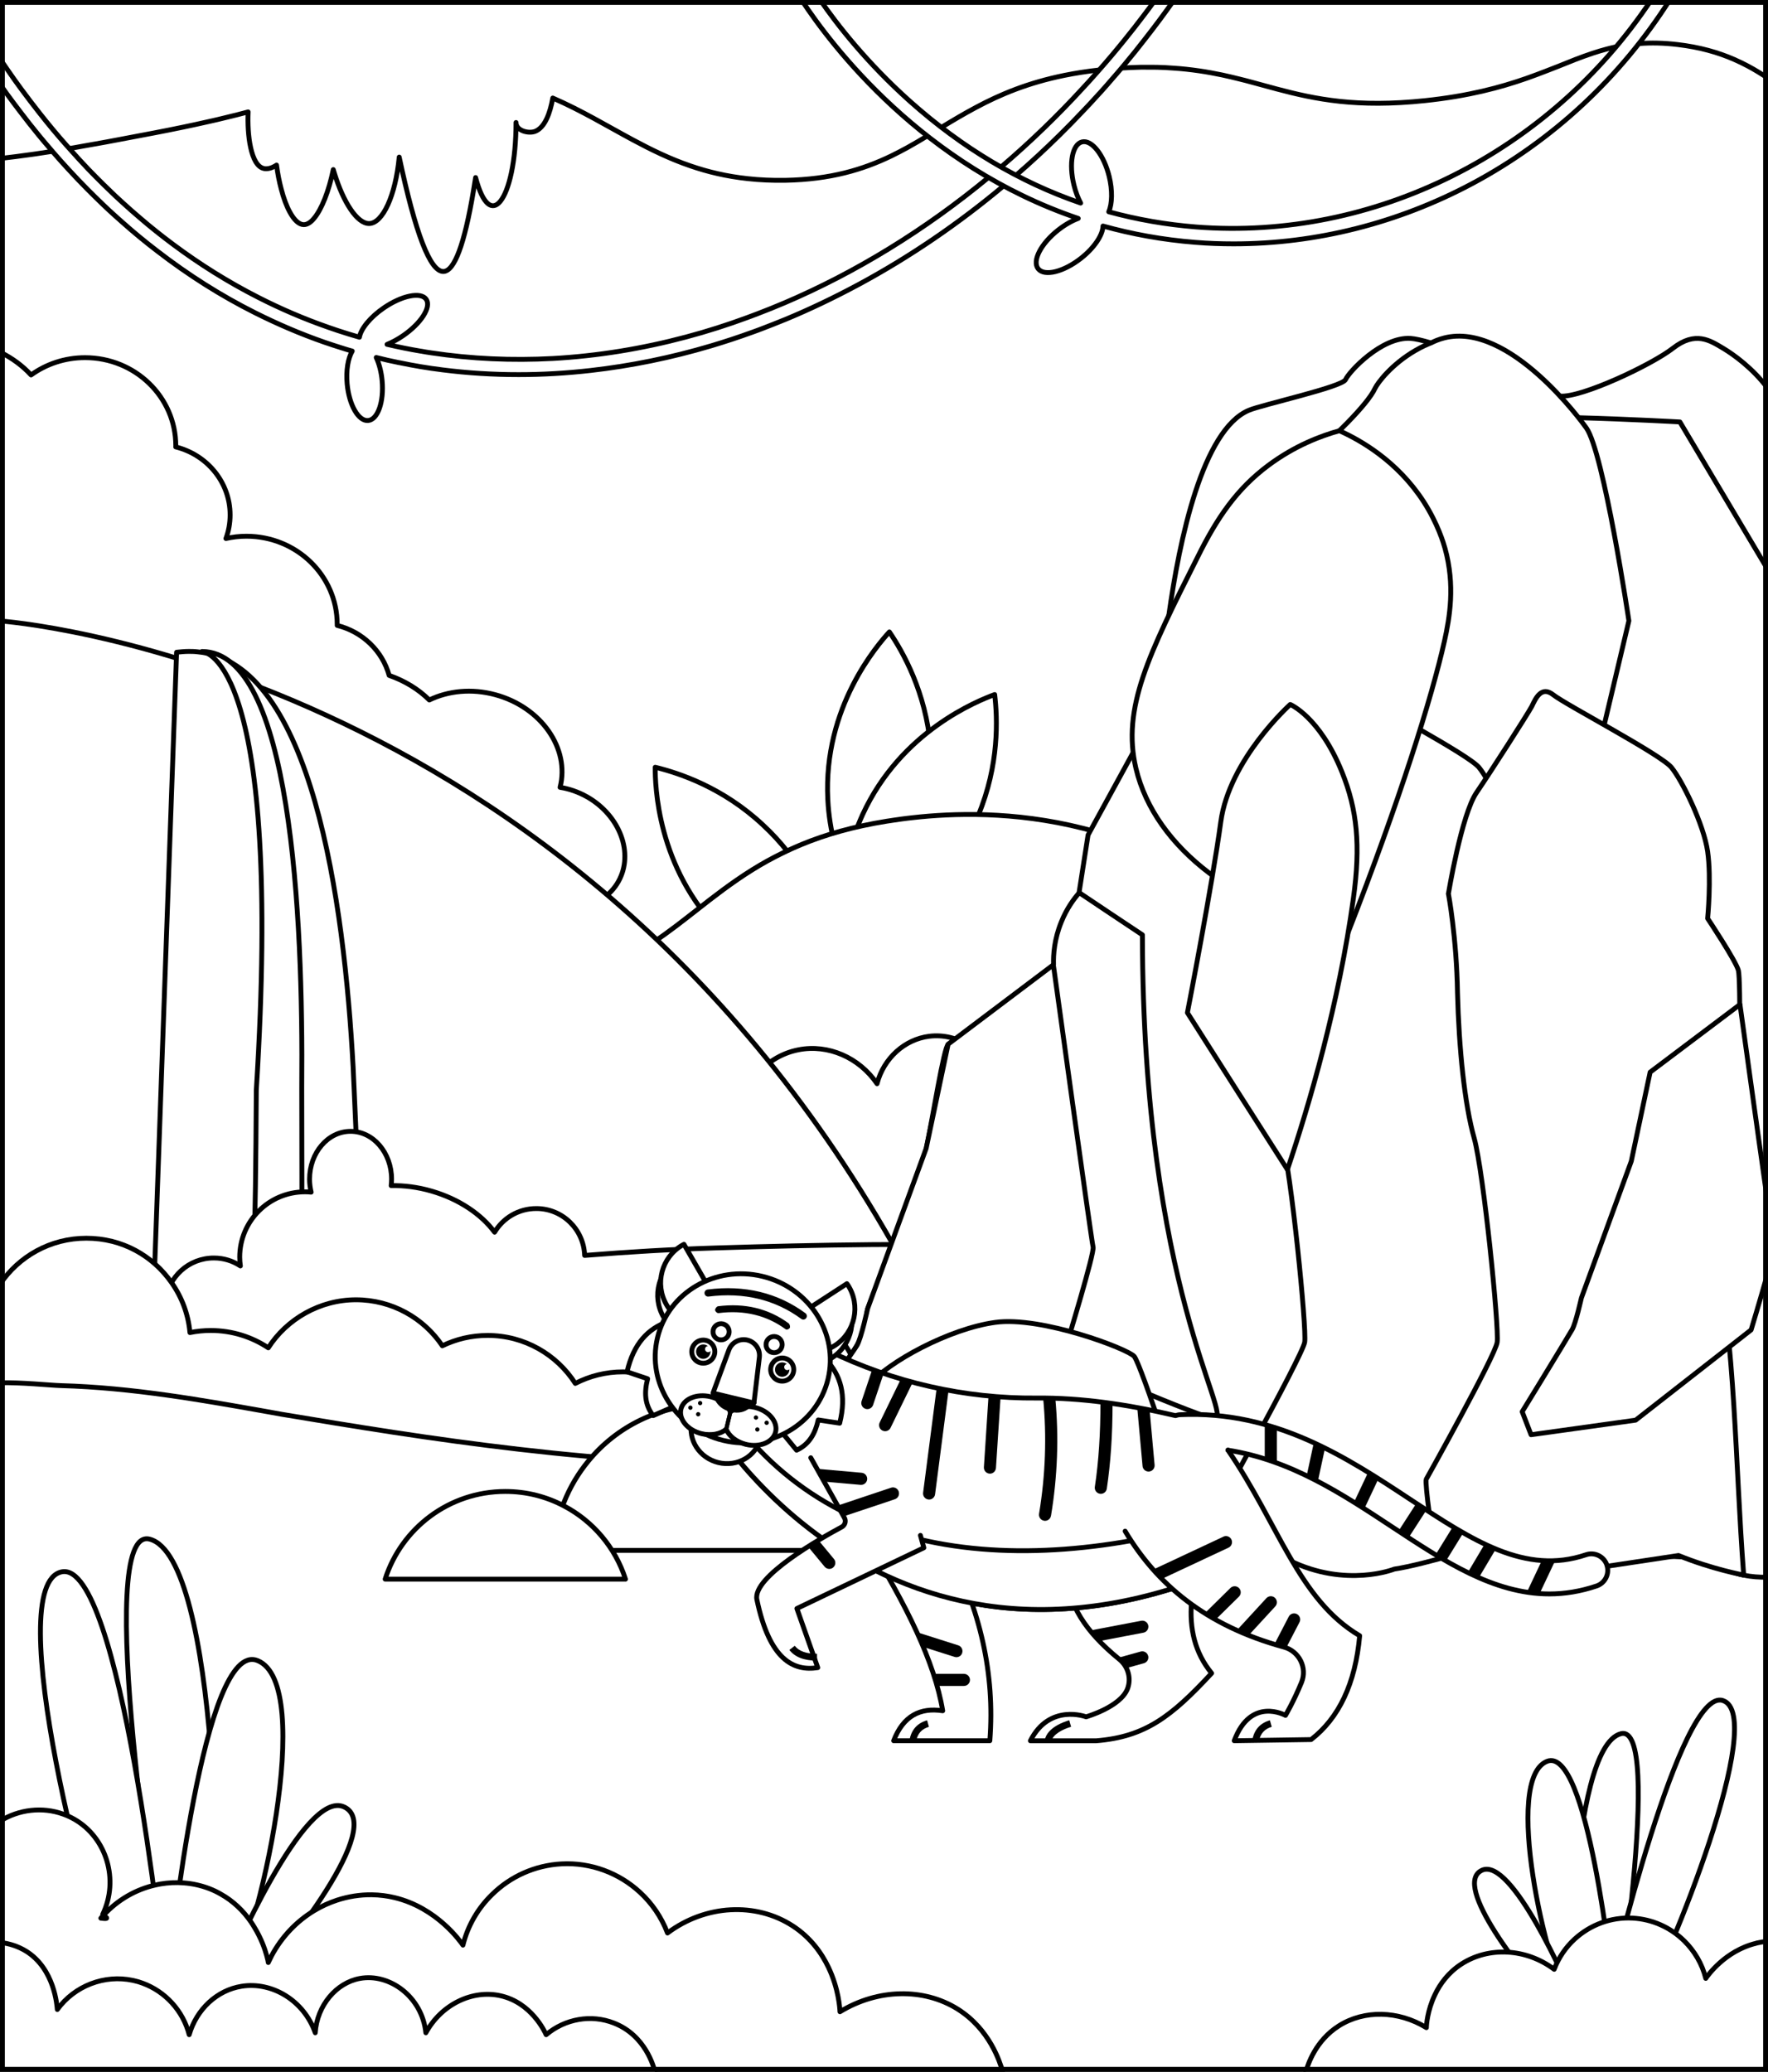 <svg width="547" height="641" viewBox="0 0 547 641" fill="none" xmlns="http://www.w3.org/2000/svg">
<rect x="0" y="0" width="547" height="641" fill="#808080" stroke="none"/>
<g clip-path="url(#clip0_2960_47754)">
<rect width="547" height="641" fill="white"/>
<path d="M270.424 286.29C266.324 280.86 257.094 267.05 256.114 247.36C254.654 218.79 271.594 199.44 275.163 195.52C279.413 201.77 286.413 214.14 287.893 231C290.503 260.3 274.423 281.31 270.424 286.27V286.29Z" fill="white" stroke="black" stroke-width="1.5" stroke-linecap="round" stroke-linejoin="round"/>
<path d="M307.744 214.891C308.624 222.381 309.184 236.611 302.654 252.291C296.615 266.951 286.845 276.961 278.226 283.471C270.876 289.051 264.317 292.041 261.637 293.221C260.487 286.551 258.667 270.031 266.866 252.071C278.786 226.071 302.764 216.751 307.744 214.891Z" fill="white" stroke="black" stroke-width="1.5" stroke-linecap="round" stroke-linejoin="round"/>
<path d="M202.729 237.391C210.059 239.181 223.588 243.611 236.007 255.201C247.657 265.961 253.616 278.611 256.716 288.971C259.376 297.811 259.886 305.001 260.066 307.911C253.396 306.671 237.297 302.601 223.308 288.661C203.109 268.421 202.709 242.691 202.709 237.391H202.729Z" fill="white" stroke="black" stroke-width="1.5" stroke-linecap="round" stroke-linejoin="round"/>
<path d="M535.37 298.657C539.6 296.511 543.45 294.285 547 292.03V502H544.68C535.53 501.96 526.39 501.93 517.24 501.89C507.72 501.85 498.22 501.82 488.7 501.78H487.57C482.08 501.78 476.59 501.74 471.11 501.711C467.76 501.711 464.38 501.711 461.03 501.671C453.85 501.671 446.68 501.621 439.5 501.601C435.87 501.601 432.22 501.561 428.6 501.551H425.12C420.05 501.551 415 501.511 409.93 501.481C402.18 501.481 394.43 501.431 386.68 501.411C359.42 501.301 332.2 501.211 304.94 501.102H304.81C234.94 500.862 165.09 500.593 95.22 500.333C88.89 500.333 82.58 500.283 76.26 500.263H67.47C60.83 500.263 54.18 500.213 47.54 500.193H43.58C34.63 500.153 25.67 500.123 16.72 500.084C11.14 500.084 5.58 500.044 0 500.034V301.133C2.53 301.083 4.85 300.933 7.02 300.693C9.46 300.434 11.71 300.095 13.84 299.655C16.5 299.126 18.98 298.468 21.44 297.759C23.15 297.27 24.85 296.761 26.6 296.232C27.22 296.052 27.84 295.852 28.46 295.653C31.92 294.615 35.64 293.527 40 292.509C44.94 291.381 50.68 290.363 57.81 289.654C59.12 289.494 60.44 289.394 61.69 289.295H61.74C72.17 288.456 80.88 288.766 88.47 289.734C90.2 289.953 91.9 290.223 93.52 290.512C96.42 291.021 99.15 291.62 101.76 292.299C104.37 292.958 106.83 293.696 109.24 294.465C111.61 295.234 113.89 296.012 116.15 296.831H116.17C118.19 297.539 120.16 298.268 122.15 298.957C124.81 299.905 127.46 300.813 130.15 301.652C132.59 302.4 135.09 303.089 137.68 303.658C145.81 305.495 154.91 306.283 166.53 304.846C170.25 304.377 173.71 303.738 176.94 302.939H177.03C182.54 301.552 187.35 299.735 191.78 297.549H191.8C192.24 297.35 192.69 297.11 193.13 296.891C197.65 294.575 201.74 291.94 205.66 289.105C210.36 285.721 214.85 282.078 219.55 278.445C225.02 274.243 230.8 270.02 237.66 266.237H237.68C240.12 264.89 242.73 263.602 245.48 262.365C246.3 262.005 247.14 261.636 247.98 261.287C255.38 258.232 263.99 255.737 274.36 254.08C275.58 253.9 277.19 253.641 279.06 253.391C280.19 253.232 281.41 253.102 282.74 252.952C294.35 251.664 313.61 250.826 335.29 256.336C336.82 256.735 338.3 257.134 339.74 257.534C342.91 258.462 345.87 259.46 348.62 260.518C356 263.373 362.02 266.667 367.25 270.2C369.16 271.488 370.99 272.825 372.72 274.183C383.62 282.647 391.63 292.04 404.06 299.895C405.5 300.783 407.01 301.702 408.6 302.57C412.52 304.716 416.88 306.722 421.86 308.499C423.39 309.048 425 309.587 426.67 310.096C427 310.206 427.33 310.276 427.65 310.386C431.88 311.643 436.27 312.641 440.8 313.41C449.26 314.867 458.12 315.446 467.13 315.266C470.54 315.197 473.99 315.007 477.41 314.717C480.04 314.498 482.64 314.208 485.25 313.859C489.02 313.35 492.76 312.711 496.48 311.983C499.07 311.454 501.64 310.855 504.19 310.196C508 309.248 511.76 308.16 515.42 306.942C522.39 304.646 529.08 301.901 535.33 298.737V298.687L535.37 298.657Z" fill="white" stroke="black" stroke-width="1.5" stroke-linecap="round" stroke-linejoin="round"/>
<path d="M106.202 233.671C106.202 238.541 104.812 243.131 102.392 247.241C101.002 249.521 99.332 251.651 97.342 253.571C92.423 258.401 85.733 261.991 78.073 263.761C77.674 263.871 77.273 263.961 76.853 264.051V203.391C91.073 206.291 102.182 215.421 105.312 226.931C105.912 229.101 106.222 231.381 106.222 233.691L106.202 233.671Z" fill="white" stroke="black" stroke-width="1.5" stroke-linecap="round" stroke-linejoin="round"/>
<path d="M181.54 246.5C178.87 245 176.06 244.05 173.281 243.61C176.36 231.59 167.451 218.8 153.242 214.95C145.932 212.97 138.643 213.75 132.823 216.58C129.533 213.3 125.283 210.67 120.393 208.97C118.324 201.41 112.154 195.46 104.324 193.51C104.324 193.39 104.324 193.27 104.324 193.15C104.324 178.11 91.755 165.91 76.246 165.91C74.066 165.91 71.936 166.16 69.896 166.62C70.736 164.34 71.196 161.89 71.196 159.33C71.196 149.2 64.046 140.7 54.367 138.28C54.367 138.28 54.367 138.28 54.367 138.27H54.387V137.92C54.387 122.86 41.828 110.66 26.309 110.66C20.039 110.66 14.279 112.65 9.609 116.02C7 113.18 3.74 110.77 0 108.93V199.02C0.44 198.93 0.86 198.84 1.28 198.73C5.22 205.52 12.529 210.8 21.489 213.19C24.839 214.07 28.398 214.54 32.098 214.54C32.278 214.54 32.498 214.54 32.678 214.52C40.408 214.43 47.517 212.26 53.167 208.67C58.237 215.75 66.676 220.39 76.236 220.39C76.506 220.39 76.786 220.38 77.056 220.37C77.256 221.07 77.496 221.76 77.766 222.44C77.416 223.08 77.086 223.74 76.806 224.4V241.27C77.166 242.11 77.576 242.93 78.026 243.73C81.766 250.22 88.765 255.27 97.335 257.55C100.525 258.39 103.934 258.84 107.474 258.84H108.024C115.404 258.75 122.213 256.67 127.603 253.24C128.123 252.91 128.613 252.55 129.103 252.19C132.423 255.13 136.593 257.43 141.362 258.72C144.962 259.69 148.562 260 151.972 259.72C152.072 266.66 156.392 273.85 163.761 278C174.081 283.81 186.42 281.46 191.32 272.75C196.219 264.04 191.82 252.28 181.5 246.47L181.54 246.5Z" fill="white" stroke="black" stroke-width="1.5" stroke-linecap="round" stroke-linejoin="round"/>
<path d="M542.272 340.81C544.092 341.3 545.661 342.16 546.991 343.2V428.28C540.022 428.17 533.042 428.06 526.092 427.95C517.543 427.8 508.973 427.66 500.444 427.53C499.294 427.49 498.144 427.48 496.994 427.48C490.744 427.39 484.505 427.28 478.255 427.17C476.465 427.13 474.665 427.12 472.855 427.08C465.706 426.97 458.546 426.86 451.376 426.73C437.227 426.51 423.098 426.27 408.949 426.06C382.22 425.62 355.512 425.18 328.783 424.75H328.673C283.456 424.02 238.258 423.29 193.04 422.54C180.191 422.34 167.332 422.12 154.483 421.92C148.043 421.81 141.613 421.7 135.174 421.61C134.394 421.61 133.604 421.57 132.824 421.56C125.404 421.45 118.005 421.32 110.585 421.21C107.855 421.16 105.155 421.12 102.415 421.06C94.736 420.93 87.046 420.8 79.367 420.7C77.487 420.66 75.607 420.65 73.737 420.61H73.687C72.867 420.61 72.047 420.57 71.207 420.56V325.69C77.247 329.14 81.817 335.52 82.746 343.3C85.496 332.83 94.656 325.52 104.885 325.38C108.345 325.33 111.745 326.11 114.825 327.6C119.724 329.95 123.864 334.05 126.274 339.31C123.644 330.52 126.804 321.2 133.554 316.68C134.704 315.9 135.964 315.28 137.273 314.82C145.293 311.96 155.392 315 160.902 323.48C161.252 321.88 161.792 320.36 162.472 318.92C163.202 317.37 164.112 315.93 165.192 314.62C169.152 309.73 175.161 306.8 181.551 307.05C185.741 307.2 189.701 308.73 192.95 311.26C194.66 312.59 196.18 314.2 197.42 316.04C198.81 318.06 199.85 320.38 200.48 322.91C202.63 321.72 207.01 319.72 212.259 320.43C220.459 321.58 227.499 328.8 229.868 338.68C230.338 337.64 235.408 327.05 247.098 324.8C256.227 323.03 265.807 327.17 271.346 335.3C273.406 327.42 279.876 321.57 287.515 320.62C296.285 319.53 305.004 325.09 308.044 334.08C311.984 326.77 319.344 322.19 327.093 322.3C336.843 322.48 345.712 330.2 347.732 340.99C354.802 333.51 365.361 330.87 374.501 334.19C385.71 338.33 389.29 349.41 389.67 350.75C390.16 349.51 395.41 337.06 408.339 333.39C408.759 333.26 409.199 333.15 409.629 333.06C421.138 330.45 433.497 335.81 440.297 346.63C439.017 334.87 447.247 324.33 458.166 322.85C462.036 322.34 465.896 323 469.326 324.62C474.795 327.17 479.225 332.11 480.995 338.5C487.015 323.95 503.694 319.19 513.963 325.72C521.453 330.48 525.323 341.13 522.493 351.48C524.303 347.91 526.902 345.1 529.842 343.24C533.742 340.72 538.252 339.81 542.242 340.87L542.292 340.82L542.272 340.81Z" fill="white" stroke="black" stroke-width="1.5" stroke-linecap="round" stroke-linejoin="round"/>
<path d="M0 192.121C0 192.121 176.096 204.221 278.5 389.001L0 410.411V192.121Z" fill="white" stroke="black" stroke-width="1.5" stroke-linecap="round" stroke-linejoin="round"/>
<path d="M121.876 392.821L115.386 399.711L90.338 404.541L66.549 399.961L47.5 401.871L54.636 201.811C55.876 201.681 57.116 201.551 58.376 201.551C59.256 201.551 60.106 201.551 61.116 201.681C96.564 204.911 106.513 279.411 109.253 330.151C109.613 337.241 110.597 360.021 110.727 366.001C110.857 369.481 110.857 372.711 110.857 375.571C110.857 386.271 121.926 392.801 121.926 392.801H121.906L121.876 392.821Z" fill="white" stroke="black" stroke-width="1.5" stroke-linecap="round" stroke-linejoin="round"/>
<path d="M93.356 336.76C93.356 341.97 93.486 386.38 93.356 391C87.626 395.59 82.417 400.7 77.437 406.17C78.317 395.72 79.057 385.89 79.297 337.26C87.626 204.43 63.508 201.7 62.508 201.57C89.986 201.7 93.846 282.78 93.356 336.77V336.76Z" fill="white" stroke="black" stroke-width="1.5" stroke-linecap="round" stroke-linejoin="round"/>
<path d="M0 0V49.045C3.32 48.667 6.66 48.229 9.99 47.761C10.35 47.711 10.74 47.651 11.12 47.601C12.47 47.402 13.82 47.183 15.17 46.984C15.57 46.934 15.95 46.855 16.36 46.805C18.09 46.536 19.84 46.237 21.59 45.928C22.19 45.819 22.81 45.729 23.41 45.62C23.68 45.57 23.94 45.53 24.21 45.47C25.8 45.201 27.401 44.903 29.02 44.614L29.351 44.564C30.571 44.345 31.791 44.126 33.031 43.897L36.531 43.24C40.101 42.572 43.751 41.875 47.471 41.168C53.941 39.933 59.651 38.738 64.741 37.573C66.451 37.195 68.081 36.826 69.641 36.428C72.191 35.811 74.561 35.233 76.771 34.626C76.441 41.577 77.551 51.256 81.621 52.133C81.931 52.202 82.222 52.242 82.531 52.202C83.972 52.152 85.302 51.256 85.562 51.077C85.912 53.726 86.402 56.196 86.982 58.396C87.732 61.304 88.642 63.754 89.662 65.606C90.992 68.076 92.492 69.49 93.982 69.51C94.552 69.51 95.112 69.311 95.692 68.942C96.182 68.614 96.662 68.166 97.132 67.598C99.482 64.82 101.712 59.283 103.112 52.471C103.222 52.83 103.332 53.178 103.442 53.547C106.232 62.629 110.532 69.291 114.272 69.161C118.372 69.032 122.372 60.647 123.512 48.607C128.542 72.288 133.082 84.089 137.193 83.999C140.583 83.91 143.683 75.644 146.453 59.193C146.693 57.829 146.923 56.415 147.143 54.931C149.423 63.535 152.323 65.278 154.763 62.32C157.503 59.034 159.653 49.862 159.653 37.902C159.653 40.481 163.573 41.427 165.593 40.63C168.603 39.435 170.203 34.944 171.023 30.333C180.053 34.257 187.853 39.017 195.934 43.349C201.494 46.327 207.184 49.125 213.494 51.286C218.894 53.158 224.744 54.572 231.384 55.279C234.994 55.678 238.864 55.857 242.984 55.787C257.005 55.518 266.995 52.461 275.715 48.269C277.425 47.432 279.085 46.566 280.725 45.669C282.895 44.474 285.005 43.22 287.125 41.925C288.565 41.069 290.025 40.182 291.485 39.276C294.835 37.245 298.266 35.193 301.956 33.231C309.446 29.218 318.056 25.603 329.346 23.313C332.646 22.645 336.206 22.078 340.016 21.66C341.966 21.441 343.996 21.261 346.086 21.112L346.906 21.062C347.836 20.992 348.766 20.953 349.656 20.913C351.896 20.803 354.047 20.763 356.107 20.803C356.797 20.803 357.477 20.803 358.147 20.823C359.767 20.873 361.357 20.933 362.867 21.062C365.747 21.241 368.407 21.55 370.977 21.919H370.997C373.497 22.277 375.867 22.735 378.147 23.203C380.027 23.602 381.827 24.04 383.617 24.488C384.837 24.777 386.057 25.105 387.267 25.434C389.877 26.141 392.447 26.828 395.057 27.545C407.017 30.722 419.818 33.351 440.858 31.14C454.328 29.726 464.179 27.077 472.329 24.219C474.369 23.492 476.289 22.785 478.149 22.058C479.479 21.55 480.759 21.042 482.019 20.554C483.859 19.807 485.649 19.08 487.419 18.393C489.209 17.706 490.979 17.069 492.759 16.471C494.219 15.983 495.699 15.545 497.209 15.147C498.189 14.888 499.179 14.659 500.179 14.44C500.289 14.42 500.419 14.39 500.529 14.37C502.369 13.992 504.289 13.713 506.289 13.534C506.579 13.514 506.889 13.484 507.199 13.484C510.769 13.195 514.679 13.265 519.07 13.792C525.94 14.609 531.54 16.212 536.52 18.383C538.05 19.041 539.51 19.767 540.93 20.524C543.03 21.65 545.03 22.884 547 24.209V0H0Z" fill="white" stroke="black" stroke-width="1.5" stroke-linecap="round" stroke-linejoin="round"/>
<path d="M485.094 415.069C476.765 411.719 468.025 408.619 458.716 406.249C444.937 402.019 430.477 398.539 415.538 395.669C352.911 383.539 284.975 384.179 221.459 386.119C207.909 386.529 194.39 387.349 180.881 388.429C180.611 380.399 174.061 373.929 165.962 373.929C160.452 373.909 155.652 376.849 153.022 381.249C148.973 375.749 142.063 371.009 133.553 368.539C129.264 367.289 125.004 366.759 121.024 366.839C121.104 366.189 121.154 365.529 121.154 364.849C121.154 356.669 115.474 350.039 108.465 350.039C101.455 350.039 95.775 356.669 95.775 364.849C95.775 366.239 95.955 367.579 96.265 368.859C95.635 368.799 94.995 368.759 94.356 368.759C83.206 368.759 74.166 377.799 74.166 388.949C74.166 389.879 74.246 390.789 74.376 391.689C72.027 390.139 69.227 389.229 66.207 389.229C58.377 389.199 51.958 395.129 51.208 402.749C50.798 402.789 50.388 402.839 49.978 402.889C47.648 403.149 45.418 403.529 43.288 403.889H43.198L39.408 404.509H39.028L35.819 404.999L34.649 405.259L32.519 405.619L30.189 405.979L25.539 406.729L24.189 406.989C21.949 407.349 19.91 407.739 17.97 408.099L15.34 408.589L13.7 408.849C11.57 409.229 9.71 409.599 8.07 409.849L7.69 409.979C7.4 409.979 7.11 410.109 6.81 410.109L6.23 410.239H6.14L5.36 410.369L4.58 410.499H4.29L3.91 410.629L2.45 410.889H1.87L1.2 411.019L0.821 411.149L0.441 411.279H0.151L0.061 413.009V579.789L0.261 580.049H15.67C15.78 579.789 15.96 579.689 16.16 579.429C16.45 579.169 16.74 578.809 17.04 578.549C17.33 578.289 17.62 578.169 18.01 578.289V578.419C18.21 578.929 18.3 579.549 18.5 580.039H136.393C136.393 579.909 136.483 579.909 136.483 579.909H485.174V415.119L485.154 415.099L485.094 415.069Z" fill="white" stroke="black" stroke-width="1.5" stroke-linecap="round" stroke-linejoin="round"/>
<path d="M234.907 402.159C219.878 402.159 207.259 412.459 203.709 426.379C200.289 425.139 196.589 424.459 192.74 424.459C187.42 424.459 182.41 425.759 177.99 428.039C172.271 419.109 162.261 413.189 150.872 413.189C145.842 413.189 141.092 414.339 136.853 416.399C131.073 407.809 121.263 402.159 110.124 402.159C98.985 402.159 88.725 408.089 83.005 417.019C77.906 413.639 71.796 411.659 65.227 411.659C63.017 411.659 60.857 411.879 58.767 412.309C58.257 406.579 56.217 401.299 53.077 396.839C47.257 388.529 37.838 383.109 26.709 383.109C15.579 383.109 5.78 388.739 0 397.349V433.269C5.78 441.859 15.589 447.489 26.709 447.489C28.928 447.489 31.068 447.269 33.158 446.839C34.658 463.229 48.437 476.059 65.216 476.059C76.616 476.059 86.615 470.129 92.335 461.199C97.435 464.579 103.544 466.559 110.114 466.559C115.144 466.559 119.894 465.409 124.133 463.349C129.913 471.939 139.732 477.589 150.862 477.589C156.182 477.589 161.191 476.289 165.611 474.009C171.331 482.939 181.34 488.859 192.73 488.859C207.759 488.859 220.378 478.559 223.928 464.639C227.348 465.879 231.048 466.559 234.897 466.559C252.676 466.559 267.096 452.139 267.096 434.359C267.096 416.579 252.676 402.159 234.897 402.159H234.907Z" fill="white" stroke="black" stroke-width="1.5" stroke-linecap="round" stroke-linejoin="round"/>
<path d="M313.743 465.539C331.526 465.539 345.941 451.122 345.941 433.339C345.941 415.555 331.526 401.139 313.743 401.139C295.961 401.139 281.545 415.555 281.545 433.339C281.545 451.122 295.961 465.539 313.743 465.539Z" fill="white" stroke="black" stroke-width="1.5" stroke-linecap="round" stroke-linejoin="round"/>
<path d="M352.28 437.83C370.063 437.83 384.479 423.413 384.479 405.63C384.479 387.846 370.063 373.43 352.28 373.43C334.498 373.43 320.082 387.846 320.082 405.63C320.082 423.413 334.498 437.83 352.28 437.83Z" fill="white" stroke="black" stroke-width="1.5" stroke-linecap="round" stroke-linejoin="round"/>
<path d="M391.759 432.589C409.541 432.589 423.957 418.173 423.957 400.389C423.957 382.606 409.541 368.189 391.759 368.189C373.976 368.189 359.561 382.606 359.561 400.389C359.561 418.173 373.976 432.589 391.759 432.589Z" fill="white" stroke="black" stroke-width="1.5" stroke-linecap="round" stroke-linejoin="round"/>
<path d="M270.566 423.93C262.256 423.89 255.527 430.59 255.487 438.88V438.95C255.447 447.23 262.146 453.96 270.366 453.99H270.436C278.745 454.03 285.475 447.33 285.515 439.04C285.555 430.73 278.855 423.96 270.566 423.92V423.93Z" fill="white" stroke="black" stroke-width="1.5" stroke-linecap="round" stroke-linejoin="round"/>
<path d="M546.99 420V640.89L0 641V427.835C6.71 427.685 15.55 428.614 18.78 428.714C40.989 429.334 62.499 433.181 84.129 437.038L87.068 437.568C130.368 444.782 186.327 454.036 248.355 453.396C269.345 453.176 290.545 450.098 312.204 445.632C349.984 437.867 388.783 426.286 429.042 419.501C431.982 418.971 435.022 418.531 437.962 418.112C447.332 416.713 456.802 415.564 466.281 414.924C471.911 414.484 477.441 414.174 483.201 414.065C493.921 413.845 504.511 414.175 515.241 415.234C520.42 415.763 525.61 416.423 530.79 417.252C536.3 417.872 541.68 418.821 547 419.98L546.99 420Z" fill="white" stroke="black" stroke-width="1.5" stroke-linecap="round" stroke-linejoin="round"/>
<path d="M46.309 476.22C67.658 481.78 68.958 596.49 65.219 615.01H51.269C48.639 598.8 28.68 471.6 46.309 476.22Z" fill="white" stroke="black" stroke-width="1.5" stroke-linecap="round" stroke-linejoin="round"/>
<path d="M19.18 486.32C37.139 482.98 50.158 603.96 51.618 617.87L36.469 615.96C27.879 596.65 -0.159 489.95 19.18 486.32Z" fill="white" stroke="black" stroke-width="1.5" stroke-linecap="round" stroke-linejoin="round"/>
<path d="M79.656 513.781C97.885 521.021 80.036 599.511 70.337 615.011H51.598C53.058 601.191 63.027 507.201 79.636 513.781H79.656Z" fill="white" stroke="black" stroke-width="1.5" stroke-linecap="round" stroke-linejoin="round"/>
<path d="M106.425 559.051C119.244 564.921 88.926 602.701 77.987 615.011H67.617C71.847 604.981 94.276 553.491 106.415 559.051H106.435H106.425Z" fill="white" stroke="black" stroke-width="1.5" stroke-linecap="round" stroke-linejoin="round"/>
<path d="M310.163 640.83C274.305 640.87 238.437 640.88 202.559 640.88C135.043 640.93 67.526 640.93 0 640.93V563.47C5.85 559.82 13.109 558.98 19.509 561.28C20.709 561.7 21.899 562.25 23.029 562.9C32.948 568.61 36.918 581.59 31.778 592.31C31.618 592.69 35.008 593.99 31.198 593.5C31.438 593.21 31.668 592.93 31.948 592.68C36.398 587.78 42.118 584.55 48.207 583.2C48.677 583.09 49.177 583 49.647 582.91C52.037 582.51 54.477 582.38 56.867 582.58C59.527 582.78 62.187 583.36 64.727 584.33C65.986 584.82 67.166 585.37 68.286 586.03C70.256 587.12 71.986 588.42 73.486 589.82C75.146 591.35 76.516 593.01 77.666 594.67C78.026 595.24 78.396 595.76 78.706 596.31C80.786 599.72 81.936 602.97 82.496 605.03C82.846 606.25 82.986 607.05 83.005 607.22C83.335 606.51 83.675 605.8 84.025 605.12C87.165 599.25 91.755 594.45 97.185 591.17C99.425 589.82 101.814 588.73 104.294 587.91C107.724 586.8 111.314 586.21 114.994 586.25C117.514 586.29 119.884 586.6 122.063 587.13C135.153 590.25 142.482 600.75 143.232 601.83C144.742 595.74 147.922 590.36 152.222 586.19C157.871 580.61 165.481 577.13 173.741 576.69C182.84 576.2 191.54 579.53 197.969 585.46C201.689 588.87 204.639 593.15 206.519 598.08C218.258 589.27 233.847 588.45 245.297 595.91C250.746 599.47 254.176 604.22 256.306 608.69C259.476 615.33 259.846 621.44 259.876 622.44C271.585 615.29 285.805 615 296.374 621.67C306.203 627.91 309.333 637.93 310.193 640.87L310.153 640.83H310.163Z" fill="white" stroke="black" stroke-width="1.5" stroke-linecap="round" stroke-linejoin="round"/>
<path d="M202.579 641V641.05C135.063 641.01 67.546 641 0 641V601C2.92 601.31 5.67 602.22 8.1 603.72C16.869 609.19 17.619 620.48 17.729 621.75C23.089 614.4 32.318 610.86 41.108 612.74C41.258 612.78 41.418 612.81 41.568 612.85C42.428 613.03 43.278 613.29 44.098 613.6C51.137 616.17 56.627 622.13 58.537 629.55C60.817 621.65 67.146 615.77 74.746 614.56C84.175 613.05 94.035 618.97 97.535 628.95C98.105 620.4 104.114 613.45 111.354 612.14C120.473 610.46 130.593 617.76 131.753 628.95C136.563 620.14 146.192 615.53 154.892 617.5C164.351 619.63 168.511 628.49 168.971 629.55C174.841 624.59 182.95 623.17 189.99 625.96C199.739 629.79 202.299 639.6 202.589 640.95V641H202.579Z" fill="white" stroke="black" stroke-width="1.5" stroke-linecap="round" stroke-linejoin="round"/>
<path d="M357.391 0C356.221 1.64 355.021 3.25 353.801 4.85C351.831 7.46 349.831 10.01 347.781 12.53C346.541 14.08 345.261 15.59 343.991 17.12C342.882 18.41 341.782 19.73 340.652 21C340.432 21.26 340.212 21.51 339.992 21.75C339.722 22.06 339.442 22.37 339.172 22.68C337.772 24.28 336.342 25.85 334.892 27.4C331.042 31.61 327.052 35.68 323.003 39.6C318.683 43.78 314.273 47.79 309.763 51.63C308.483 52.74 307.193 53.82 305.893 54.86C286.115 71.22 264.726 84.32 242.577 93.77H242.557C239.837 94.92 237.127 96.03 234.367 97.07C233.347 97.47 232.347 97.85 231.308 98.22C225.038 100.54 218.688 102.56 212.309 104.26C198.639 107.91 184.81 110.15 171.011 110.92C158.431 111.59 145.852 111.05 133.413 109.17C132.373 109.02 131.353 108.86 130.313 108.66H130.243C126.743 108.08 123.263 107.37 119.794 106.56C119.784 106.56 119.764 106.56 119.754 106.56C121.333 105.91 123.013 105.02 124.663 103.89C130.273 100.05 133.503 95.01 131.873 92.62C130.243 90.23 124.373 91.41 118.764 95.25C114.524 98.15 111.654 101.73 111.204 104.34C108.964 103.7 106.734 103.01 104.514 102.28C103.564 101.97 102.614 101.64 101.675 101.31C94.085 98.67 86.885 95.57 80.016 92.07C70.536 87.26 61.707 81.7 53.547 75.61C50.007 72.97 46.578 70.25 43.278 67.4C41.528 65.92 39.818 64.41 38.138 62.88C36.428 61.35 34.748 59.76 33.128 58.16C32.768 57.83 32.418 57.49 32.068 57.14C30.468 55.57 28.898 53.97 27.349 52.38C25.379 50.3 23.469 48.24 21.609 46.13C21.519 46.04 21.449 45.93 21.349 45.84C21.019 45.48 20.689 45.13 20.379 44.76C19.049 43.26 17.769 41.77 16.509 40.26C15.049 38.51 13.629 36.76 12.239 34.99C10.269 32.49 8.36 29.98 6.51 27.48C5.09 25.55 3.72 23.63 2.39 21.68C1.59 20.51 0.79 19.36 0 18.2V26.06C0.73 27.1 1.46 28.12 2.19 29.14C3.54 30.98 4.91 32.82 6.29 34.61C8.15 37.07 10.05 39.48 11.999 41.85C13.059 43.14 14.129 44.42 15.229 45.68C15.579 46.1 15.939 46.52 16.309 46.94C16.329 46.96 16.349 46.99 16.359 47.01C17.909 48.82 19.499 50.58 21.099 52.32C23.069 54.47 25.069 56.57 27.099 58.61C28.689 60.21 30.288 61.78 31.908 63.33C33.128 64.5 34.368 65.66 35.628 66.78C36.358 67.45 37.088 68.11 37.838 68.75C41.358 71.89 44.948 74.84 48.597 77.63C58.277 85.11 68.396 91.51 78.936 96.79C85.885 100.27 92.995 103.32 100.245 105.85C102.174 106.51 104.124 107.16 106.074 107.76C107.044 108.07 108.004 108.36 108.974 108.62H108.984C107.674 110.86 107.024 114.61 107.404 118.79C108.004 125.32 110.914 130.39 113.894 130.11C116.884 129.84 118.824 124.32 118.224 117.79C117.974 115.04 117.304 112.56 116.404 110.61H116.414C118.764 111.21 121.113 111.74 123.483 112.21C123.503 112.23 123.523 112.21 123.523 112.21H123.543C127.973 113.14 132.473 113.89 137.003 114.45C144.692 115.42 152.532 115.91 160.471 115.91H160.491C167.841 115.91 175.261 115.47 182.7 114.63C195.229 113.21 207.699 110.67 220.058 106.99C224.268 105.73 228.478 104.35 232.657 102.83C233.697 102.47 234.717 102.08 235.717 101.7C238.047 100.82 240.367 99.89 242.687 98.95H242.707C250.526 95.72 258.236 92.02 265.916 87.88C281.595 79.4 296.514 69.23 310.553 57.47C311.863 56.39 313.163 55.28 314.433 54.17C319.013 50.2 323.473 46.07 327.832 41.77C330.252 39.38 332.662 36.94 335.002 34.44C336.502 32.89 337.972 31.3 339.412 29.7C339.792 29.3 340.182 28.88 340.542 28.48C341.822 27.06 343.061 25.64 344.281 24.21C345.171 23.21 346.051 22.17 346.911 21.15C346.981 21.06 347.061 20.99 347.131 20.89C347.481 20.49 347.821 20.07 348.151 19.67C350.211 17.21 352.221 14.71 354.171 12.18C357.291 8.21 360.311 4.16 363.23 0H357.411H357.391Z" fill="white" stroke="black" stroke-width="1.5" stroke-linecap="round" stroke-linejoin="round"/>
<path d="M510.836 0.01V0.04C510.836 0.04 510.846 0.02 510.856 0.01H510.836Z" fill="white" stroke="black" stroke-width="1.5" stroke-linecap="round" stroke-linejoin="round"/>
<path d="M510.836 0.05C479.487 47.16 425.17 74.51 370.103 70.23C360.844 69.5 351.814 67.93 343.035 65.53C344.105 63.04 344.235 58.96 343.165 54.58C341.535 47.95 337.775 43.17 334.765 43.91C331.755 44.65 330.636 50.62 332.265 57.25C332.775 59.33 333.495 61.23 334.345 62.83C315.406 56.32 297.717 45.79 281.488 31.31C268.179 19.4 258.949 7.57 253.76 0H248C257.399 14.32 285.538 51.31 333.595 67.58C331.645 68.31 329.516 69.51 327.466 71.11C322.086 75.31 319.276 80.7 321.186 83.15C323.096 85.59 329.006 84.17 334.385 79.96C338.575 76.69 341.195 72.7 341.255 69.94C350.134 72.42 359.644 74.18 369.783 74.98C373.743 75.31 377.733 75.45 381.673 75.45C407.161 75.45 432.47 69.07 455.499 56.8C480.327 43.53 501.356 23.98 516.576 0.04H510.866L510.836 0.05Z" fill="white" stroke="black" stroke-width="1.5" stroke-linecap="round" stroke-linejoin="round"/>
<path d="M406.327 483.492C406.327 483.492 399.287 479.532 384.178 480.122C369.049 480.652 352.14 484.842 347.2 483.492C342.26 482.162 328.551 476.693 328.551 476.693L316.262 388.728L336.641 258.33L359.559 216.417L430.086 213.787L477.563 270.608L491.932 350.874L475.373 426.111L439.515 476.643L406.317 483.502L406.337 483.482L406.327 483.492Z" fill="white" stroke="black" stroke-width="1.5" stroke-linecap="round" stroke-linejoin="round"/>
<path d="M546.879 120.104V486.913C545.509 487.173 544.039 487.353 542.45 487.443C541.3 487.513 540.32 487.463 539.46 487.333H539.41C539.41 487.333 539.32 487.313 539.25 487.293C539.2 487.293 539.12 487.273 539.03 487.253C538.76 487.183 538.46 487.123 538.15 487.033C534.23 485.863 533.9 482.764 533.9 482.764C533.9 482.764 530.33 482.434 525.93 482.104C525.33 482.064 524.711 482.014 524.091 481.954C522.891 481.884 521.661 481.794 520.441 481.714C520.441 481.714 520.421 481.734 520.401 481.714C519.401 481.664 518.381 481.604 517.431 481.564H517.391C515.681 481.474 514.111 481.414 512.851 481.414C506.401 481.414 496.292 477.804 496.292 477.804C496.292 477.804 495.322 477.764 493.662 477.694H493.642C490.322 477.544 484.233 477.314 477.703 477.054C469.004 476.745 459.544 476.415 454.584 476.385C450.955 476.315 447.475 477.224 444.315 478.354C438.275 480.484 433.505 483.363 431.536 481.414C430.986 480.864 430.136 479.914 429.096 478.754C424.516 473.575 416.496 463.967 416.496 463.967L431.576 429.652C431.576 429.652 438.615 418.224 439.145 413.425C439.605 408.576 437.065 395.978 436.615 385.88C436.175 375.781 430.616 347.706 428.616 338.048C426.886 329.739 426.266 307.133 426.096 296.375C426.096 294.625 426.076 293.225 426.076 292.216C426.076 287.746 424.546 280.058 422.756 273.709C421.786 270.229 420.736 267.15 419.836 265.2C419.726 264.93 419.596 264.69 419.486 264.47C418.506 262.59 408.897 254.172 397.647 244.614C393.708 241.274 389.588 237.815 385.538 234.425C382.058 231.546 378.648 228.716 375.509 226.097H375.469C370.619 222.107 366.409 218.618 363.469 216.218C360.789 214.029 359.189 212.719 359.189 212.719C359.189 212.719 359.829 203.18 361.619 190.403C364.879 167.047 372.049 132.982 386.378 126.943C390.428 125.214 415.346 119.725 416.316 117.425C417.296 115.105 427.406 104.157 436.385 104.697C437.895 104.807 440.065 105.297 442.655 106.087C455.294 109.876 477.733 120.214 481.453 122.224C481.763 122.384 482.143 122.494 482.643 122.554H482.663C489.262 123.124 510.991 112.876 517.561 107.767C524.581 102.297 529.08 105.357 533.13 107.767C536.43 109.736 542.36 114.035 546.859 120.074L546.879 120.104Z" fill="white" stroke="black" stroke-width="1.5" stroke-linecap="round" stroke-linejoin="round"/>
<path d="M546.88 176.144V487.992C544.35 488.042 541.83 487.862 539.46 487.352L539.41 487.332C539.41 487.332 539.32 487.312 539.25 487.292C539.2 487.292 539.12 487.272 539.03 487.252C538.76 487.182 538.46 487.122 538.15 487.032C534.811 486.212 530.561 484.663 525.861 482.713C525.281 482.473 524.691 482.223 524.091 481.963C518.052 479.393 511.442 476.254 505.162 473.145C491.433 466.346 479.494 459.727 479.494 459.727L477.144 458.307L459.875 447.949L453.585 444.159L453.385 437.32L449.795 313.941L448.825 280.977L448.625 273.718V273.678L447.475 234.555L447.435 233.335L445.775 229.485L441.346 219.237L427.066 186.263C427.066 186.263 433.106 168.746 439.176 153.318C443.586 142.14 448.035 132.042 450.205 130.552C452.905 128.712 471.224 128.762 488.383 129.242C504.572 129.702 519.741 130.552 519.741 130.552L546.87 176.124L546.88 176.144Z" fill="white" stroke="black" stroke-width="1.5" stroke-linecap="round" stroke-linejoin="round"/>
<path d="M488.831 255.921L503.96 192.082C503.96 192.082 496.17 139.98 490.8 132.412C489.561 130.682 466.992 99.487 446.843 104.556C445.113 104.996 443.783 105.576 442.833 106.066C441.633 106.506 439.933 107.266 437.943 108.416C430.464 112.735 426.204 118.514 425.434 120.124C420.624 130.532 383.646 160.247 383.646 160.247L372.797 221.377L413.385 291.585C413.385 291.585 415.705 284.696 422.374 291.585C429.044 298.474 433.894 311.422 435.633 325.279C435.723 326.079 435.943 326.479 436.343 326.699C441.153 329.229 466.422 291.365 488.851 255.911L488.831 255.931V255.921Z" fill="white" stroke="black" stroke-width="1.5" stroke-linecap="round" stroke-linejoin="round"/>
<path d="M388.566 276.558C388.566 276.558 392.616 252.092 397.246 245.273C401.875 238.475 413.035 221.028 414.385 218.528C415.585 215.998 417.375 212.079 421.054 215.009C424.794 217.998 454.293 233.425 457.592 237.465C460.892 241.504 467.562 255.002 468.772 263.44C469.972 271.899 468.772 284.167 468.772 284.167C468.772 284.167 477.541 297.325 478.291 300.264C479.041 303.254 478.731 336.798 478.291 349.156C477.851 361.664 476.651 376.701 475.881 379.641C475.131 382.63 470.852 382.63 470.852 382.63C470.852 382.63 476.231 410.616 476.231 416.175C476.231 421.734 477.871 433.622 477.121 436.151C476.231 438.681 477.871 481.214 477.871 481.214C477.871 481.214 471.732 481.884 461.312 477.604C461.312 477.604 440.933 484.053 431.374 485.483C431.374 485.483 416.555 491.412 399.026 482.854L373.377 472.745C373.377 472.745 402.975 419.594 403.655 415.275C404.325 411.006 399.476 362.644 396.546 352.086C393.556 341.547 391.826 324.23 391.386 307.023C390.986 290.126 388.576 276.508 388.576 276.508L388.556 276.548L388.566 276.558Z" fill="white" stroke="black" stroke-width="1.5" stroke-linecap="round" stroke-linejoin="round"/>
<path d="M448.114 276.558C448.114 276.558 452.164 252.092 456.794 245.273C461.423 238.475 472.583 221.028 473.933 218.528C475.133 215.998 476.922 212.079 480.602 215.009C484.342 217.998 513.841 233.425 517.14 237.465C520.44 241.514 527.11 255.002 528.32 263.44C529.52 271.879 528.32 284.167 528.32 284.167C528.32 284.167 537.089 297.325 537.839 300.264C538.589 303.254 538.279 336.798 537.839 349.156C537.399 361.664 536.199 376.701 535.429 379.641C534.679 382.63 530.4 382.63 530.4 382.63C537.019 417.105 536.819 452.419 539.479 487.323C539.479 487.323 529.73 485.533 519.31 481.274C519.31 481.274 500.491 484.133 490.922 485.553C476.153 487.763 455.494 489.672 444.334 478.354C443.114 477.115 440.804 458.578 441.244 457.718C441.244 457.718 462.533 419.654 463.203 415.335C463.873 411.066 459.023 362.704 456.094 352.146C453.104 341.607 451.374 324.29 450.934 307.083C450.664 290.126 448.124 276.508 448.124 276.508L448.104 276.548L448.114 276.558Z" fill="white" stroke="black" stroke-width="1.5" stroke-linecap="round" stroke-linejoin="round"/>
<path d="M417.083 288.515C433.023 247.802 443.062 215.508 446.892 198.371C448.532 191.022 450.232 181.073 447.072 169.675C446.632 168.126 444.882 162.077 440.432 155.168C432.283 142.63 420.943 136.211 414.394 133.271C408.774 134.821 400.644 137.851 392.405 143.99C382.575 151.338 376.526 160.267 370.566 172.285C355.347 202.55 347.067 219.137 351.437 237.694C357.367 262.78 384.055 282.106 417.073 288.505V288.525L417.083 288.515Z" fill="white" stroke="black" stroke-width="1.5" stroke-linecap="round" stroke-linejoin="round"/>
<path d="M398.315 361.863C405.175 341.446 414.195 310.741 418.734 277.857C420.994 261.519 419.884 250.531 415.215 238.933C408.325 221.796 399.185 217.967 399.185 217.967C399.185 217.967 380.316 234.864 377.687 254.351C375.057 273.747 367.367 313.341 367.367 313.341C377.647 329.528 387.966 345.685 398.285 361.833L398.306 361.853L398.315 361.863Z" fill="white" stroke="black" stroke-width="1.5" stroke-linecap="round" stroke-linejoin="round"/>
<path d="M353.449 289.285C353.579 398.686 381.728 438.28 375.768 438.9C372.708 439.21 327.161 419.343 327.161 419.343L252.595 454.527L248.185 450.918C248.185 450.918 245.435 446.288 248.185 442.679C250.935 439.07 265.944 416.024 267.054 412.504C268.164 408.985 267.944 406.575 268.474 404.935C269.004 403.296 284.573 364.442 286.583 355.364C288.533 346.155 292.053 323.769 293.383 323.119C294.803 322.449 311.142 324.759 311.142 324.759C316.081 315.99 321.021 307.222 325.961 298.413C325.871 295.474 326.141 290.625 328.401 285.156C330.041 281.106 332.231 278.117 333.92 276.207C340.37 280.566 346.92 284.886 353.449 289.245V289.285Z" fill="white" stroke="black" stroke-width="1.5" stroke-linecap="round" stroke-linejoin="round"/>
<path d="M329.88 416.404C329.88 416.404 338.779 387.349 338.189 385.799C337.749 384.379 325.9 298.514 325.9 298.514L293.342 323.07L286.542 355.314L268.433 404.886C268.433 404.886 266.483 414.004 265.133 416.284C264.093 418.074 253.224 433.331 248.364 440.15C246.814 442.32 245.794 444.799 245.374 447.429L243.564 458.477L288.012 449.178L329.89 416.434L329.87 416.414L329.88 416.404Z" fill="white" stroke="black" stroke-width="1.5" stroke-linecap="round" stroke-linejoin="round"/>
<path d="M546.879 371.781V394.007C544.759 401.626 541.77 411.474 541.77 411.474L535.04 416.743L506.051 439.399L476.863 443.469L473.693 443.909L470.943 436.78C470.943 436.78 473.713 432.241 476.943 426.991C481.013 420.303 485.803 412.444 486.423 411.334C487.532 409.384 489.262 401.596 489.262 401.596L504.702 359.283L510.531 331.737L538.24 310.861L538.33 310.791C538.33 310.791 543.779 350.274 546.859 371.791L546.879 371.781Z" fill="white" stroke="black" stroke-width="1.5" stroke-linecap="round" stroke-linejoin="round"/>
<path d="M341.71 483.493C341.71 483.493 366.158 471.795 366.688 468.406C367.218 465.036 352.929 421.954 350.919 419.684C348.969 417.364 322.171 407.176 307.931 409.146C293.692 411.095 274.823 421.344 268.764 428.542C262.714 435.741 255.364 448.159 254.304 449.269C253.194 450.249 244.205 446.949 241.145 449.269C238.155 451.589 236.205 457.148 237.315 459.587C238.425 462.117 239.725 465.726 245.555 468.706C255.384 473.735 267.584 472.075 278.043 470.435C283.093 469.656 287.393 468.446 292.192 470.895C296.312 472.995 299.122 477.024 303.132 479.314C310.221 483.383 318.921 481.154 326.63 481.744C329.42 481.943 339.69 485.243 341.71 483.473V483.493Z" fill="white" stroke="black" stroke-width="1.5" stroke-linecap="round" stroke-linejoin="round"/>
<path d="M266.355 479.69H171.24C171.81 469.22 175.76 459.67 182.03 452.05C190.729 441.44 203.978 434.67 218.788 434.67C244.236 434.67 265.005 454.6 266.355 479.69Z" fill="white" stroke="black" stroke-width="1.5" stroke-linecap="round" stroke-linejoin="round"/>
<path d="M193.5 488.591H119.164C124.194 472.851 138.923 461.461 156.342 461.461C162.902 461.461 169.091 463.081 174.501 465.951C183.471 470.671 190.38 478.791 193.52 488.601H193.5V488.591Z" fill="white" stroke="black" stroke-width="1.5" stroke-linecap="round" stroke-linejoin="round"/>
<path d="M501.485 536.414C485.436 540.594 484.476 625.994 487.316 639.794H497.795C499.725 627.744 514.674 532.964 501.475 536.414H501.485Z" fill="white" stroke="black" stroke-width="1.5" stroke-linecap="round" stroke-linejoin="round"/>
<path d="M533.013 526.144C519.953 521.964 498.844 610.164 496.475 620.304H507.964C516.184 606.884 547.112 530.664 533.013 526.144Z" fill="white" stroke="black" stroke-width="1.5" stroke-linecap="round" stroke-linejoin="round"/>
<path d="M478.637 544.963C464.968 550.383 478.327 608.833 485.617 620.353H499.676C498.616 610.073 491.086 540.073 478.637 544.963Z" fill="white" stroke="black" stroke-width="1.5" stroke-linecap="round" stroke-linejoin="round"/>
<path d="M458.527 578.654C448.897 583.034 471.656 611.144 479.876 620.334H487.675C484.485 612.874 467.676 574.534 458.517 578.654H458.527Z" fill="white" stroke="black" stroke-width="1.5" stroke-linecap="round" stroke-linejoin="round"/>
<path d="M543.442 601.194C544.482 600.954 545.562 600.774 546.702 600.684V641.014H404C404.64 638.844 406.95 631.404 414.249 626.794C422.069 621.834 432.648 622.054 441.308 627.364C441.308 626.614 441.598 622.074 443.948 617.174C445.518 613.854 448.068 610.334 452.097 607.714C460.597 602.194 472.156 602.794 480.846 609.314C482.236 605.664 484.416 602.494 487.175 599.964C491.955 595.574 498.385 593.104 505.135 593.474C511.264 593.804 516.874 596.394 521.074 600.514C524.243 603.634 526.613 607.604 527.743 612.124C528.293 611.324 533.723 603.534 543.442 601.224V601.204V601.194Z" fill="white" stroke="black" stroke-width="1.5" stroke-linecap="round" stroke-linejoin="round"/>
<path d="M345.905 460.32C324.763 478.48 325.072 496.17 346.304 513.39C348.986 515.57 350.073 519.24 348.847 522.48C346.683 528.16 336.022 531.19 336.022 531.19C336.022 531.19 324.713 526.9 318.789 538.6H339.223C354.322 537.37 362.419 531.13 374.865 517.7C364.434 504.98 368.144 487.84 376.571 469.24L345.915 460.33L345.905 460.32Z" fill="white" stroke="black" stroke-width="1.5" stroke-linecap="round" stroke-linejoin="round"/>
<path d="M497.158 484.24C496.26 481.57 493.378 480.14 490.715 481.04C471.887 487.41 455.442 476.54 436.394 463.97C416.818 451.04 394.629 436.38 365.1 437.71C364.611 437.73 364.142 437.85 363.694 438C348.675 434.47 334.274 432.43 320.751 432.56C298.423 432.76 276.403 427.71 256.318 417.94C249.188 414.47 242.326 411.81 235.804 410.18L219.359 439.21C219.359 439.21 277.101 538.61 393.173 478.9L379.899 448.69C399.326 451.71 415.272 462.24 430.8 472.49C446.806 483.06 462.124 493.17 479.346 493.17C484.054 493.17 488.91 492.41 493.956 490.71C496.619 489.81 498.045 486.92 497.148 484.25L497.158 484.24Z" fill="white" stroke="black" stroke-width="1.5" stroke-linecap="round" stroke-linejoin="round"/>
<path d="M293.269 478.971C303.212 497.951 307.869 517.771 306.244 538.591H276.485C279.447 530.881 284.713 528.241 291.664 529.321C289.17 514.211 280.285 496.331 268.357 477.141L293.269 478.981V478.971Z" fill="white" stroke="black" stroke-width="1.5" stroke-linecap="round" stroke-linejoin="round"/>
<path d="M219.359 439.2L222.78 433.16C256.069 484.83 320.542 489.57 387.877 466.83L393.173 478.89C277.101 538.6 219.359 439.2 219.359 439.2Z" fill="white" stroke="black" stroke-width="1.5" stroke-linecap="round" stroke-linejoin="round"/>
<path d="M348.098 473.74C357.861 490.05 372.82 502.94 397.253 509.62C401.96 510.91 404.523 516.02 402.668 520.55C400.225 526.52 397.712 530.74 397.712 530.74C397.712 530.74 387.001 524.76 381.855 538.59L405.64 538.23C414.276 531.54 419.342 520.88 420.669 506.1C401.711 494.89 395.687 471.7 379.91 448.67" fill="white"/>
<path d="M348.098 473.74C357.861 490.05 372.82 502.94 397.253 509.62C401.96 510.91 404.523 516.02 402.668 520.55C400.225 526.52 397.712 530.74 397.712 530.74C397.712 530.74 387.001 524.76 381.855 538.59L405.64 538.23C414.276 531.54 419.342 520.88 420.669 506.1C401.711 494.89 395.687 471.7 379.91 448.67" stroke="black" stroke-width="1.5" stroke-linecap="round" stroke-linejoin="round"/>
<path d="M284.771 475.049L285.828 478.889L246.546 497.679L253.008 515.969C245.509 517.139 238.079 513.629 234.17 494.919C232.704 487.919 253.936 475.939 260.438 472.449C261.455 471.899 261.824 470.629 261.256 469.619L250.844 451.029" fill="white"/>
<path d="M284.771 475.049L285.828 478.889L246.546 497.679L253.008 515.969C245.509 517.139 238.079 513.629 234.17 494.919C232.704 487.919 253.936 475.939 260.438 472.449C261.455 471.899 261.824 470.629 261.256 469.619L250.844 451.029" stroke="black" stroke-width="1.5" stroke-linecap="round" stroke-linejoin="round"/>
<path d="M261.094 400.99C261.204 401.14 261.314 401.28 261.414 401.43C265.452 407.68 263.677 416.03 257.444 420.08C251.212 424.13 242.884 422.35 238.845 416.1C238.746 415.95 238.666 415.78 238.576 415.63L261.094 401V400.99Z" fill="white" stroke="black" stroke-width="1.5" stroke-linecap="round" stroke-linejoin="round"/>
<path d="M210.695 388.82C210.535 388.9 210.366 388.98 210.206 389.07C203.774 392.79 201.57 401.04 205.28 407.49C208.99 413.94 217.217 416.15 223.649 412.43C223.809 412.34 223.949 412.23 224.108 412.13L210.695 388.82Z" fill="white" stroke="black" stroke-width="1.5" stroke-linecap="round" stroke-linejoin="round"/>
<path d="M262.012 397.17C262.122 397.32 262.232 397.46 262.332 397.61C266.37 403.86 264.595 412.21 258.362 416.26C252.129 420.31 243.802 418.53 239.763 412.28C239.664 412.13 239.584 411.96 239.494 411.81L262.012 397.18V397.17Z" fill="white" stroke="black" stroke-width="1.5" stroke-linecap="round" stroke-linejoin="round"/>
<path d="M211.611 385C211.451 385.08 211.282 385.16 211.122 385.25C204.69 388.97 202.486 397.22 206.196 403.67C209.906 410.12 218.133 412.33 224.565 408.61C224.725 408.52 224.865 408.41 225.024 408.31L211.611 385Z" fill="white" stroke="black" stroke-width="1.5" stroke-linecap="round" stroke-linejoin="round"/>
<path d="M238.509 439.02L238.09 435.55L255.702 420.85C260.01 425.46 261.984 431.56 259.79 440.34L253.149 439.34C252.241 443.46 250.406 446.88 246.457 448.7L238.519 439.02H238.509Z" fill="white" stroke="black" stroke-width="1.5" stroke-linecap="round" stroke-linejoin="round"/>
<path d="M213.546 432.991L215.491 430.091L206.486 408.961C200.562 411.091 196.024 415.621 194 424.451L200.373 426.601C199.315 430.681 199.385 434.561 202.088 437.991L213.556 432.991H213.546Z" fill="white" stroke="black" stroke-width="1.5" stroke-linecap="round" stroke-linejoin="round"/>
<path d="M214.075 439.931C212.739 445.481 216.409 451.121 222.253 452.531C228.097 453.941 233.931 450.591 235.257 445.051C236.594 439.501 232.924 433.861 227.07 432.451C221.216 431.041 215.402 434.391 214.065 439.931" fill="white"/>
<path d="M214.075 439.931C212.739 445.481 216.409 451.121 222.253 452.531C228.097 453.941 233.931 450.591 235.257 445.051C236.594 439.501 232.924 433.861 227.07 432.451C221.216 431.041 215.402 434.391 214.065 439.931" stroke="black" stroke-width="1.5" stroke-linecap="round" stroke-linejoin="round"/>
<path d="M203.414 413.909C200.053 427.919 209.138 442.139 223.708 445.659C238.288 449.179 252.828 440.669 256.189 426.659C259.55 412.639 250.475 398.429 235.895 394.909C221.325 391.389 206.774 399.899 203.414 413.909Z" fill="white" stroke="black" stroke-width="1.5" stroke-linecap="round" stroke-linejoin="round"/>
<path d="M233.283 434.03L221.355 431.15L226.083 437.05L233.283 434.03Z" fill="white" stroke="black" stroke-width="1.5" stroke-linecap="round" stroke-linejoin="round"/>
<path d="M233.572 435.461C230.6 434.741 227.718 435.351 225.972 436.841C225.095 434.721 222.811 432.871 219.829 432.151C215.531 431.111 211.432 432.831 210.674 435.991C209.916 439.151 212.779 442.551 217.077 443.591C220.059 444.311 222.941 443.701 224.676 442.211C225.554 444.331 227.837 446.181 230.809 446.901C235.107 447.941 239.206 446.221 239.964 443.061C240.722 439.901 237.85 436.501 233.562 435.461H233.572Z" fill="white" stroke="black" stroke-width="1.5" stroke-linecap="round" stroke-linejoin="round"/>
<path d="M234.54 438.75C234.45 439.11 234.091 439.34 233.732 439.25C233.373 439.16 233.153 438.8 233.233 438.44C233.323 438.08 233.682 437.86 234.041 437.95C234.4 438.04 234.619 438.4 234.54 438.76" fill="black"/>
<path d="M234.967 442.44C234.878 442.8 234.519 443.02 234.16 442.94C233.801 442.85 233.581 442.49 233.661 442.13C233.751 441.77 234.11 441.55 234.469 441.63C234.828 441.72 235.047 442.08 234.967 442.44Z" fill="black"/>
<path d="M237.85 440.369C237.76 440.729 237.401 440.949 237.042 440.869C236.683 440.779 236.464 440.419 236.544 440.059C236.633 439.699 236.992 439.479 237.351 439.559C237.71 439.649 237.94 440.009 237.85 440.369Z" fill="black"/>
<path d="M217.266 434.28C217.176 434.64 216.817 434.86 216.458 434.78C216.099 434.69 215.88 434.33 215.96 433.97C216.049 433.61 216.408 433.39 216.767 433.47C217.127 433.56 217.346 433.92 217.256 434.28" fill="black"/>
<path d="M216.658 437.721C216.569 438.081 216.21 438.301 215.851 438.221C215.492 438.131 215.272 437.771 215.362 437.411C215.452 437.051 215.811 436.831 216.17 436.911C216.529 437.001 216.758 437.361 216.668 437.721" fill="black"/>
<path d="M214.254 435.709C214.164 436.069 213.805 436.289 213.446 436.199C213.087 436.109 212.857 435.749 212.947 435.389C213.037 435.029 213.396 434.809 213.755 434.889C214.114 434.979 214.343 435.339 214.254 435.699" fill="black"/>
<path d="M220.588 431.03L233.263 434.091L234.939 419.97C235.238 417.5 233.642 415.211 231.229 414.621C228.815 414.041 226.362 415.36 225.504 417.69L220.588 431.03Z" fill="white" stroke="black" stroke-width="1.5" stroke-linecap="round" stroke-linejoin="round"/>
<path d="M233.212 434.099C233.212 434.099 231.218 438.079 226.072 436.839C220.926 435.599 220.547 431.039 220.547 431.039L233.222 434.099H233.212Z" fill="black"/>
<path d="M230.649 447.509L230.998 446.299C228.126 445.469 226.271 444.109 225.344 442.149L226.85 435.899L225.623 435.609L224.027 442.269L224.107 442.459C225.154 444.889 227.298 446.539 230.649 447.509Z" fill="black"/>
<path d="M216.977 444.209C220.397 444.879 223.05 444.379 225.094 442.699L225.254 442.569L226.849 435.909L225.623 435.609L224.127 441.859C222.412 443.179 220.148 443.549 217.216 442.979L216.977 444.219V444.209Z" fill="black"/>
<path d="M237.073 415.44C236.754 416.79 237.572 418.14 238.918 418.46C240.264 418.78 241.61 417.96 241.93 416.61C242.249 415.26 241.431 413.91 240.085 413.59C238.738 413.26 237.392 414.09 237.073 415.44Z" fill="white" stroke="black" stroke-width="1.5" stroke-linecap="round" stroke-linejoin="round"/>
<path d="M220.667 411.48C220.347 412.83 221.165 414.18 222.512 414.5C223.858 414.82 225.204 414 225.523 412.65C225.842 411.3 225.025 409.95 223.678 409.63C222.332 409.31 220.986 410.13 220.667 411.48Z" fill="white" stroke="black" stroke-width="1.5" stroke-linecap="round" stroke-linejoin="round"/>
<path d="M222.053 406.26C222.142 406.28 222.242 406.29 222.342 406.28C230.22 405.28 237.181 406.96 243.055 411.27C243.414 411.53 244.052 411.27 244.312 410.92C244.571 410.57 244.341 409.7 243.992 409.44C237.789 404.88 230.44 403.1 222.152 404.16C221.724 404.22 221.185 404.95 221.245 405.39C221.285 405.73 221.763 406.2 222.073 406.27" fill="black"/>
<path d="M218.802 401.14C218.932 401.17 219.061 401.18 219.201 401.16C230.111 399.77 239.765 402.1 247.892 408.07C248.381 408.43 249.069 408.32 249.418 407.83C249.777 407.34 249.667 406.65 249.179 406.3C240.582 399.98 230.4 397.52 218.922 398.98C218.323 399.06 217.895 399.61 217.974 400.21C218.034 400.68 218.373 401.04 218.802 401.14Z" fill="black"/>
<path d="M355.227 512.3C355.507 513.3 354.918 514.33 353.921 514.61L348.476 516.12C347.957 515.08 347.229 514.15 346.292 513.39C346.122 513.25 345.953 513.11 345.783 512.97L352.914 510.99C353.911 510.71 354.938 511.3 355.217 512.3" fill="black"/>
<path d="M355.267 502.96C355.457 503.98 354.788 504.96 353.771 505.16L340.119 507.76C339.071 506.67 338.104 505.58 337.227 504.49L353.083 501.47C354.1 501.28 355.078 501.95 355.277 502.97" fill="black"/>
<path d="M297.696 511.43C297.446 512.23 296.709 512.74 295.911 512.74C295.721 512.74 295.532 512.71 295.342 512.65L285.659 509.58C285.031 508.07 284.362 506.54 283.654 505L296.469 509.07C297.456 509.38 298.005 510.44 297.686 511.43" fill="black"/>
<path d="M300.098 519.761C300.098 520.801 299.261 521.641 298.223 521.641H289.926C289.577 520.401 289.198 519.151 288.779 517.891H298.223C299.261 517.891 300.098 518.731 300.098 519.771" fill="black"/>
<path d="M268.346 435.989C268.146 435.989 267.947 435.959 267.747 435.889C266.77 435.559 266.241 434.489 266.57 433.509L269.871 423.689C271.048 424.119 272.225 424.539 273.402 424.939L270.121 434.709C269.861 435.489 269.123 435.989 268.346 435.989Z" fill="black"/>
<path d="M340.588 462.2C340.498 462.2 340.398 462.2 340.309 462.18C339.282 462.02 338.583 461.07 338.733 460.04C339.91 452.19 340.488 443.52 340.468 433.75C341.715 433.9 342.961 434.07 344.208 434.25C344.208 444.01 343.62 452.7 342.433 460.6C342.293 461.53 341.495 462.2 340.588 462.2Z" fill="black"/>
<path d="M306.272 455.95C306.272 455.95 306.192 455.95 306.152 455.95C305.125 455.88 304.337 454.99 304.407 453.95L305.843 431.9C307.089 432.02 308.326 432.12 309.572 432.21L308.136 454.2C308.067 455.19 307.249 455.96 306.272 455.96" fill="black"/>
<path d="M287.452 463.969C287.372 463.969 287.292 463.969 287.213 463.949C286.186 463.819 285.468 462.869 285.597 461.849L289.796 429.439C291.022 429.699 292.249 429.939 293.476 430.169L289.307 462.329C289.187 463.279 288.38 463.969 287.452 463.969Z" fill="black"/>
<path d="M355.526 455.31C355.466 455.31 355.406 455.31 355.356 455.31C354.399 455.31 353.581 454.58 353.491 453.6L351.846 435.49C353.112 435.72 354.389 435.97 355.675 436.23L357.221 453.26C357.311 454.29 356.553 455.21 355.526 455.3" fill="black"/>
<path d="M273.843 442.821C273.564 442.821 273.284 442.761 273.025 442.631C272.098 442.171 271.709 441.051 272.167 440.121L278.739 426.631C279.956 426.991 281.183 427.331 282.409 427.661L275.528 441.771C275.209 442.441 274.541 442.821 273.843 442.821Z" fill="black"/>
<path d="M325.161 468.981C325.011 469.901 324.213 470.551 323.316 470.551C323.216 470.551 323.106 470.551 323.007 470.521C321.99 470.351 321.301 469.381 321.471 468.361C323.456 456.431 323.874 444.421 322.737 432.561C323.984 432.561 325.241 432.591 326.507 432.631C327.634 444.681 327.185 456.871 325.171 468.981" fill="black"/>
<path d="M395.049 441.88V452.65C393.812 452.2 392.565 451.77 391.299 451.37V440.75C392.565 441.1 393.812 441.48 395.049 441.88Z" fill="black"/>
<path d="M462.813 479.261L457.548 488.121C456.401 487.621 455.264 487.091 454.127 486.531L459.353 477.721C460.509 478.271 461.656 478.781 462.803 479.251" fill="black"/>
<path d="M441.332 467.21L435.807 475.77C434.76 475.09 433.723 474.4 432.676 473.71L438.201 465.15C439.248 465.84 440.295 466.53 441.332 467.21Z" fill="black"/>
<path d="M409.948 448.051L407.724 458.341C406.577 457.741 405.43 457.161 404.273 456.601L406.477 446.391C407.644 446.931 408.801 447.491 409.948 448.061" fill="black"/>
<path d="M449.5 472.359C450.587 473.009 451.664 473.639 452.731 474.259L447.385 482.939C446.308 482.319 445.231 481.689 444.154 481.039L449.5 472.369V472.359Z" fill="black"/>
<path d="M423.29 455.51C424.367 456.17 425.434 456.84 426.491 457.51L422.113 466.79C421.056 466.11 419.989 465.44 418.922 464.78L423.3 455.51H423.29Z" fill="black"/>
<path d="M477.034 482.82C478.4 482.91 479.776 482.92 481.162 482.86L476.345 493.05C475.019 492.96 473.713 492.81 472.406 492.61L477.034 482.82Z" fill="black"/>
<path d="M268.295 457.709C268.205 458.689 267.387 459.419 266.43 459.419C266.38 459.419 266.32 459.419 266.261 459.419L254.991 458.419L252.768 454.449L266.59 455.679C267.617 455.769 268.385 456.679 268.295 457.719" fill="black"/>
<path d="M278.049 461.491C278.378 462.471 277.849 463.541 276.862 463.871L261.015 469.171L259.15 465.831L275.685 460.301C276.662 459.971 277.729 460.501 278.059 461.491" fill="black"/>
<path d="M257.775 484.999C257.426 485.289 257.007 485.429 256.578 485.429C256.04 485.429 255.501 485.199 255.132 484.749L249.986 478.529C251.083 477.829 252.17 477.169 253.208 476.539L258.014 482.349C258.673 483.149 258.563 484.329 257.765 484.989" fill="black"/>
<path d="M401.252 499.4C402.17 499.88 402.529 501.01 402.05 501.93L397.941 509.84C397.722 509.76 397.492 509.68 397.253 509.61C396.246 509.33 395.259 509.04 394.281 508.75L398.719 500.2C399.198 499.28 400.325 498.92 401.242 499.4" fill="black"/>
<path d="M383.331 491.35C384.059 492.09 384.049 493.28 383.311 494.01L376.091 501.12C374.954 500.48 373.837 499.82 372.75 499.14L380.678 491.33C381.416 490.6 382.603 490.61 383.331 491.35Z" fill="black"/>
<path d="M378.504 475.44C379.441 475 380.558 475.41 380.997 476.35C381.436 477.29 381.027 478.41 380.09 478.85L359.466 488.511C358.539 487.571 357.641 486.61 356.773 485.63L378.514 475.451L378.504 475.44Z" fill="black"/>
<path d="M394.45 494.379C395.208 495.079 395.258 496.269 394.559 497.029L386.332 505.969C385.085 505.469 383.859 504.949 382.662 504.419L391.807 494.479C392.505 493.719 393.692 493.669 394.45 494.369" fill="black"/>
<path d="M389.494 538.79C389.923 536.4 391.229 534.93 393.463 534.29L392.894 532.27C389.853 533.13 388.018 535.2 387.439 538.41L389.504 538.79H389.494Z" fill="black"/>
<path d="M283.433 538.79C283.862 536.4 285.169 534.93 287.402 534.29L286.834 532.27C283.792 533.13 281.957 535.2 281.379 538.41L283.443 538.79H283.433Z" fill="black"/>
<path d="M325.301 538.78C325.69 536.62 328.821 535.01 331.384 534.28L330.816 532.26C329.22 532.71 323.944 534.5 323.236 538.4L325.301 538.78Z" fill="black"/>
<path d="M252.638 513.791C252.638 513.791 252.727 513.791 252.777 513.791V511.691C249.506 511.711 247.163 510.881 245.886 509.211L244.221 510.491C245.896 512.681 248.728 513.801 252.628 513.801L252.638 513.791Z" fill="black"/>
<path d="M241.999 425.981C243.228 425.981 244.223 424.983 244.223 423.751C244.223 422.52 243.228 421.521 241.999 421.521C240.771 421.521 239.775 422.52 239.775 423.751C239.775 424.983 240.771 425.981 241.999 425.981Z" fill="black"/>
<path d="M243.574 423.931C244.098 423.931 244.522 423.506 244.522 422.981C244.522 422.457 244.098 422.031 243.574 422.031C243.051 422.031 242.627 422.457 242.627 422.981C242.627 423.506 243.051 423.931 243.574 423.931Z" fill="white"/>
<path d="M217.585 420.431C218.813 420.431 219.809 419.432 219.809 418.201C219.809 416.969 218.813 415.971 217.585 415.971C216.357 415.971 215.361 416.969 215.361 418.201C215.361 419.432 216.357 420.431 217.585 420.431Z" fill="black"/>
<path d="M219.082 418.371C219.605 418.371 220.03 417.945 220.03 417.421C220.03 416.896 219.605 416.471 219.082 416.471C218.559 416.471 218.135 416.896 218.135 417.421C218.135 417.945 218.559 418.371 219.082 418.371Z" fill="white"/>
<path d="M242 427.332C243.972 427.332 245.57 425.729 245.57 423.752C245.57 421.775 243.972 420.172 242 420.172C240.028 420.172 238.43 421.775 238.43 423.752C238.43 425.729 240.028 427.332 242 427.332Z" stroke="black" stroke-width="1.5" stroke-linecap="round" stroke-linejoin="round"/>
<path d="M217.586 421.781C219.558 421.781 221.156 420.178 221.156 418.201C221.156 416.224 219.558 414.621 217.586 414.621C215.614 414.621 214.016 416.224 214.016 418.201C214.016 420.178 215.614 421.781 217.586 421.781Z" stroke="black" stroke-width="1.5" stroke-linecap="round" stroke-linejoin="round"/>
</g>
<rect x="0.75" y="0.75" width="545.5" height="639.5" stroke="black" stroke-width="1.5"/>
<defs>
<clipPath id="clip0_2960_47754">
<rect width="547" height="641" fill="white"/>
</clipPath>
</defs>
</svg>
